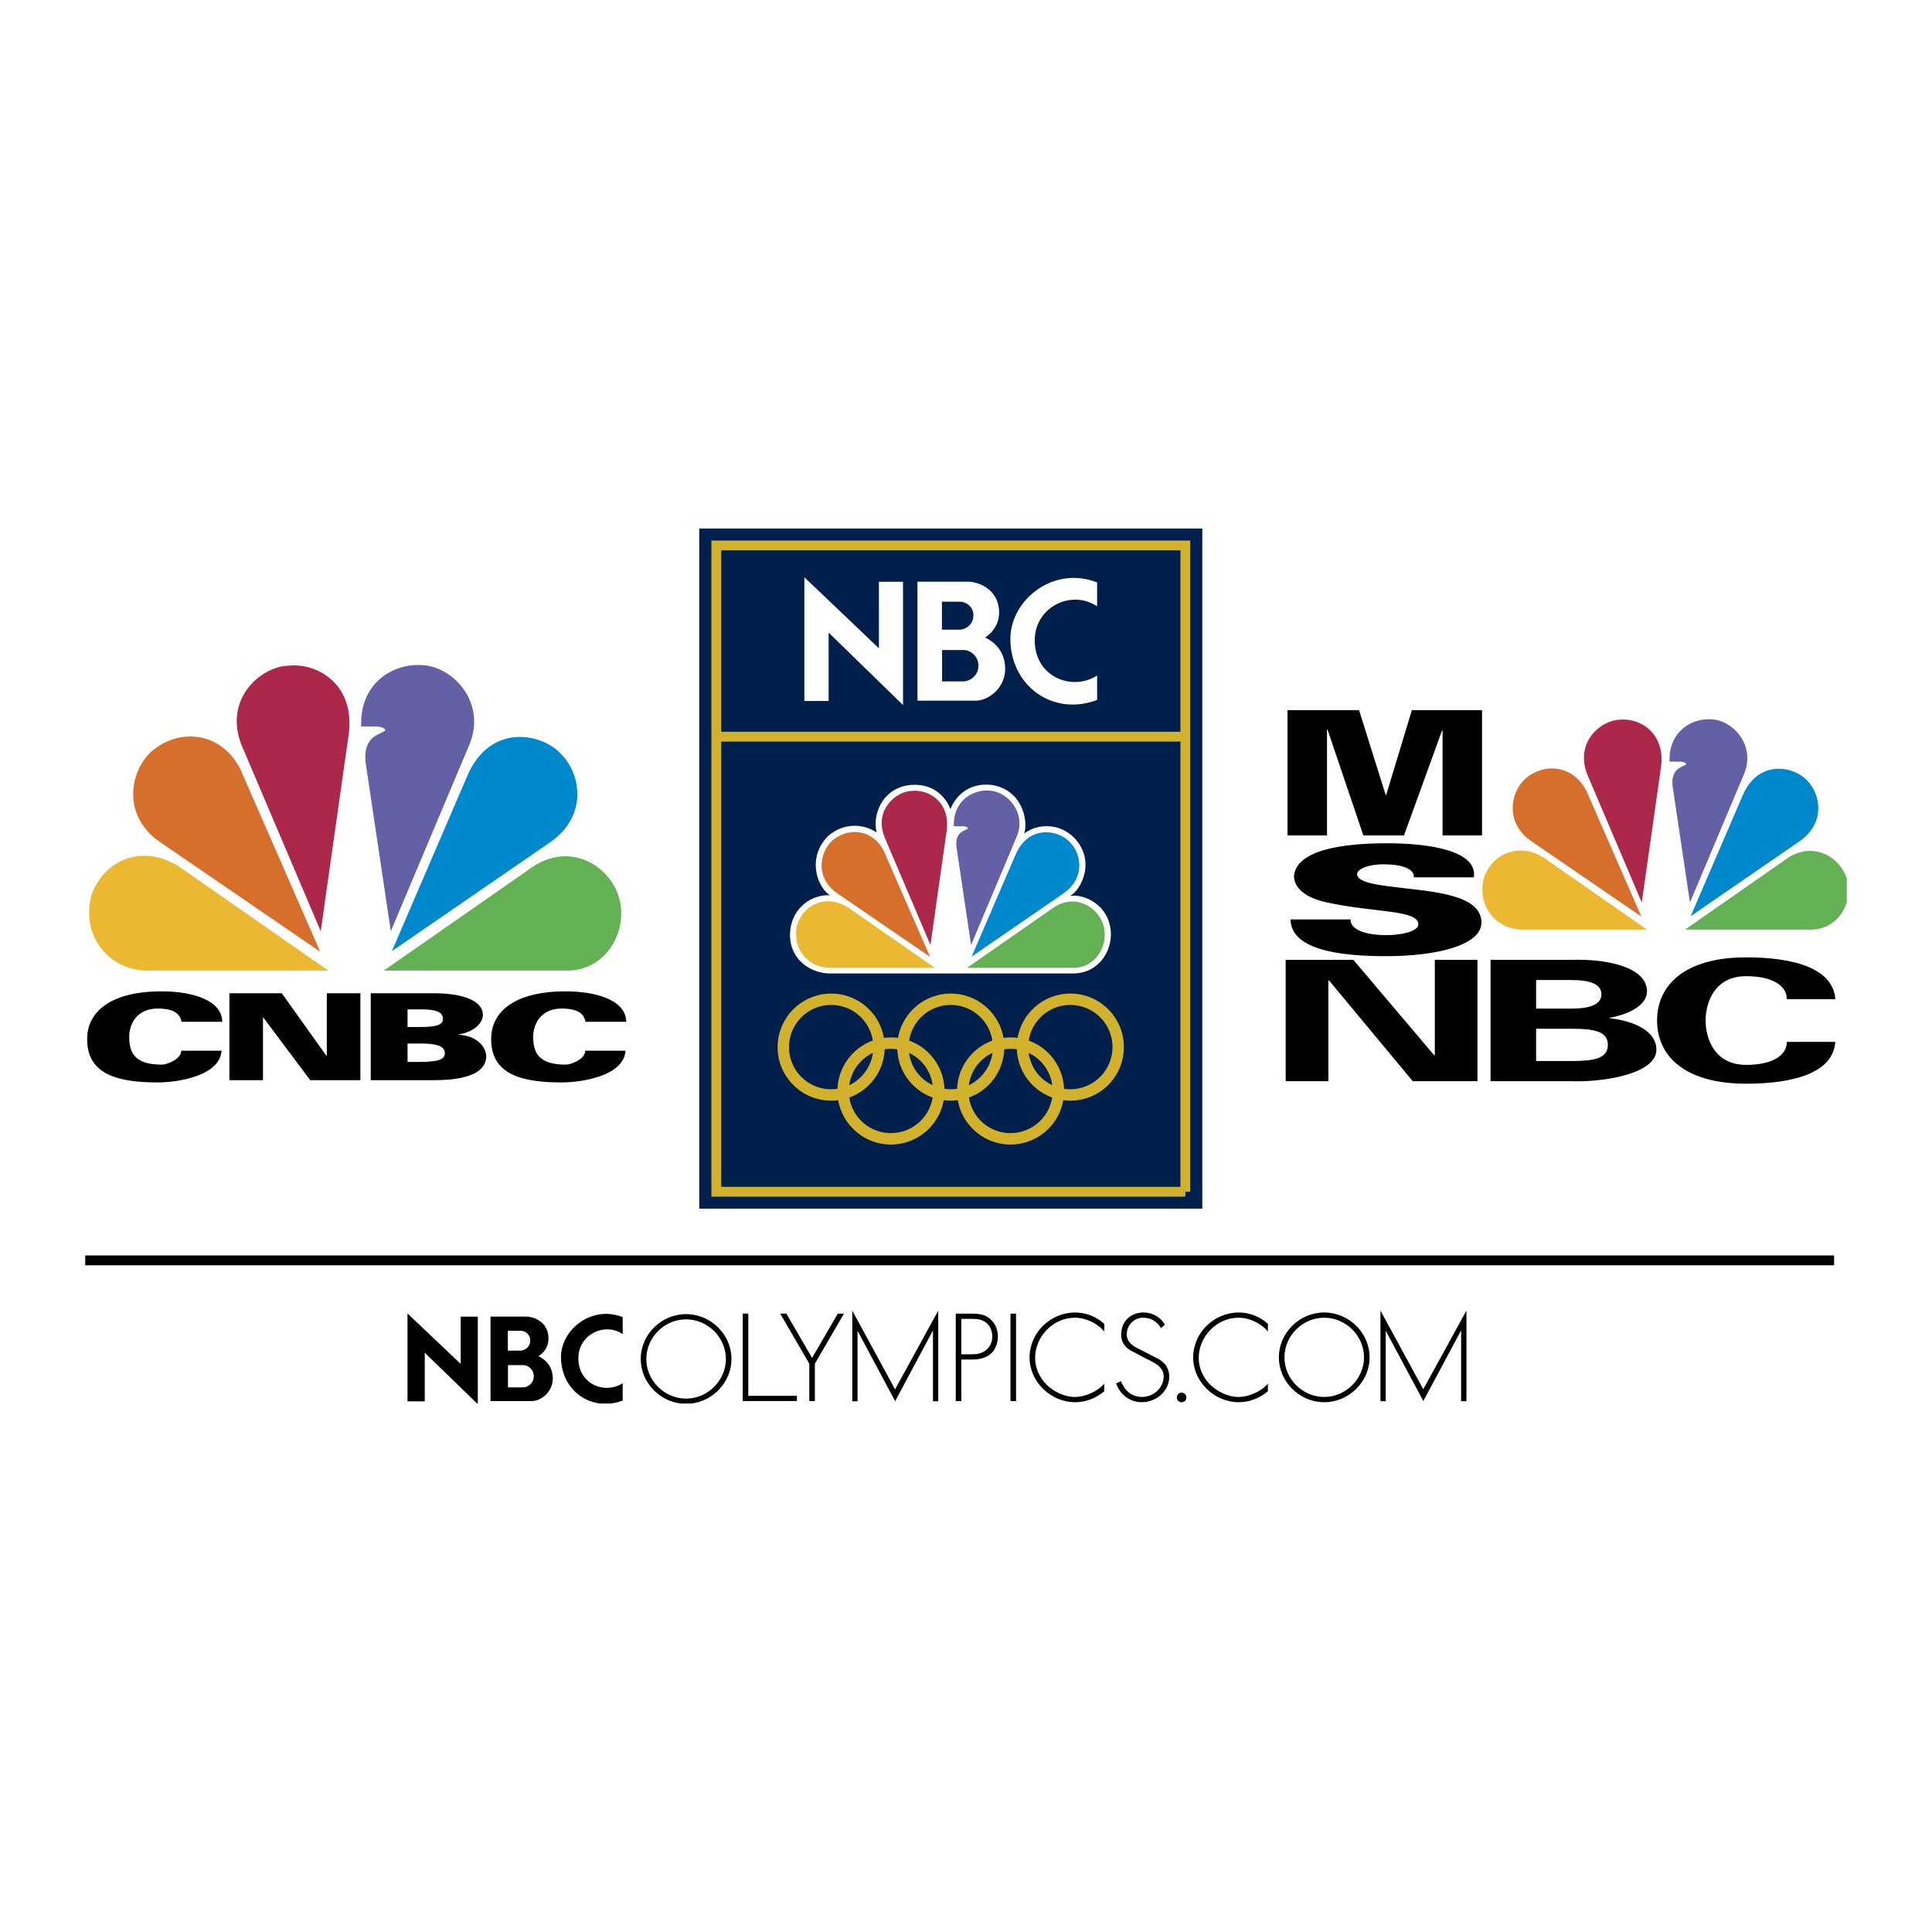 <svg xmlns="http://www.w3.org/2000/svg" width="2500" height="2500" viewBox="0 0 192.756 192.756"><path fill-rule="evenodd" clip-rule="evenodd" fill="#fff" d="M0 0h192.756v192.756H0V0z"/><path fill-rule="evenodd" clip-rule="evenodd" fill="#00204b" d="M119.955 120.59V52.729H69.766v67.861h50.189z"/><path d="M118.262 118.9V54.419H71.466V118.9h46.796M71.475 73.499h46.779" fill="none" stroke="#d2b22c" stroke-width=".981" stroke-miterlimit="2.613"/><path d="M107.051 97.121c2.525 0 3.93-2.182 3.773-4.239-.25-2.683-2.713-3.713-4.055-3.495 1.123-.625 2.621-3.554.344-5.863-1.809-1.714-4.115-1.09-4.926-.342.434-1.435-.279-4.397-3.215-4.865-2.65-.312-3.804 1.529-4.146 2.401-.498-1.248-1.717-2.589-3.993-2.401-2.901.311-3.805 3.088-3.368 4.74-1.154-.779-3.119-1.123-4.833.343-2.213 2.214-1.029 5.209.186 5.925-1.339-.126-3.46.778-3.928 3.15-.499 2.931 1.746 4.646 3.928 4.646h24.233z" fill-rule="evenodd" clip-rule="evenodd" fill="#fff"/><path d="M88.338 85.272l4.461 10.198-9.2-6.301c-2.309-1.529-1.841-4.146-.563-5.301 1.81-1.528 4.368-.999 5.302 1.404z" fill-rule="evenodd" clip-rule="evenodd" fill="#d76f2c"/><path d="M94.451 82.869L92.83 94.284l-4.617-10.852c-.996-2.714 1.249-4.491 2.748-4.523 1.711-.186 3.866 1.123 3.49 3.96z" fill-rule="evenodd" clip-rule="evenodd" fill="#ac284a"/><path d="M101.469 83.4l-4.585 10.884-1.463-9.823c-.126-1.498.809-1.528 1.153-1.81-.065-.217-.531-.217-.531-.217h-.874c-.094-2.558 1.903-3.681 3.524-3.558 1.746.066 3.713 2.093 2.776 4.524z" fill-rule="evenodd" clip-rule="evenodd" fill="#6360a6"/><path d="M106.146 89.107l-9.202 6.331 4.338-10.072c1.309-3.182 4.363-2.558 5.455-1.343 1.187 1.185 1.531 3.588-.591 5.084z" fill-rule="evenodd" clip-rule="evenodd" fill="#08c"/><path d="M107.113 96.561H96.48l8.639-6.018c2.119-1.404 4.363-.125 4.957 1.715.623 2.057-.779 4.303-2.963 4.303z" fill-rule="evenodd" clip-rule="evenodd" fill="#64b054"/><path d="M79.575 92.131c.811-2.119 3.057-2.866 5.053-1.588l8.639 6.018h-10.48c-2.182 0-3.897-1.995-3.212-4.43z" fill-rule="evenodd" clip-rule="evenodd" fill="#ecb731"/><path d="M110.566 100.695a5.312 5.312 0 0 0-3.777-1.566 5.35 5.35 0 0 0-5.262 4.422c-.23-.029-.467-.047-.705-.047s-.475.018-.705.047a5.286 5.286 0 0 0-1.482-2.855 5.309 5.309 0 0 0-3.778-1.566 5.349 5.349 0 0 0-5.261 4.422 5.627 5.627 0 0 0-.705-.047c-.238 0-.474.018-.705.047a5.27 5.27 0 0 0-1.485-2.855 5.3 5.3 0 0 0-3.776-1.566 5.348 5.348 0 0 0-5.342 5.34c0 1.428.557 2.77 1.567 3.779a5.311 5.311 0 0 0 4.479 1.515 5.323 5.323 0 0 0 1.485 2.857 5.307 5.307 0 0 0 3.777 1.566 5.302 5.302 0 0 0 3.776-1.566 5.303 5.303 0 0 0 1.485-2.857 5.329 5.329 0 0 0 1.41 0 5.303 5.303 0 0 0 1.485 2.857c1.008 1.01 2.35 1.566 3.775 1.566s2.77-.557 3.777-1.566a5.308 5.308 0 0 0 1.484-2.857 5.325 5.325 0 0 0 4.482-1.515 5.314 5.314 0 0 0 1.562-3.779 5.293 5.293 0 0 0-1.561-3.776zm-30.615 6.748c-.792-.793-1.23-1.852-1.23-2.975s.438-2.176 1.23-2.969a4.171 4.171 0 0 1 2.974-1.234c1.124 0 2.18.438 2.973 1.234a4.15 4.15 0 0 1 1.179 2.322 5.351 5.351 0 0 0-3.52 4.805 4.539 4.539 0 0 1-.631.047 4.172 4.172 0 0 1-2.975-1.23zm7.139-2.394a4.222 4.222 0 0 1-2.358 3.219 4.188 4.188 0 0 1 1.186-2.396 4.214 4.214 0 0 1 1.172-.823zm1.801 8a4.188 4.188 0 0 1-4.15-3.552 5.365 5.365 0 0 0 1.96-1.248 5.293 5.293 0 0 0 1.559-3.557c.209-.029.418-.051.631-.051.215 0 .423.021.63.051a5.324 5.324 0 0 0 1.558 3.557 5.387 5.387 0 0 0 1.966 1.248 4.211 4.211 0 0 1-4.154 3.552zm1.806-7.996a4.16 4.16 0 0 1 2.355 3.211 4.179 4.179 0 0 1-2.355-3.211zm3.53 3.57a5.32 5.32 0 0 0-1.56-3.557 5.3 5.3 0 0 0-1.959-1.244 4.16 4.16 0 0 1 1.176-2.322 4.171 4.171 0 0 1 2.974-1.234c1.122 0 2.178.438 2.973 1.234a4.12 4.12 0 0 1 1.176 2.322 5.355 5.355 0 0 0-3.519 4.805 4.501 4.501 0 0 1-.63.047c-.216 0-.422-.022-.631-.051zm4.794-3.574a4.222 4.222 0 0 1-2.36 3.219 4.197 4.197 0 0 1 1.188-2.396 4.273 4.273 0 0 1 1.172-.823zm1.801 8a4.186 4.186 0 0 1-4.149-3.552 5.36 5.36 0 0 0 1.961-1.248 5.314 5.314 0 0 0 1.557-3.557 4.55 4.55 0 0 1 .631-.051c.215 0 .422.021.631.051a5.325 5.325 0 0 0 1.559 3.557 5.366 5.366 0 0 0 1.965 1.248 4.212 4.212 0 0 1-4.155 3.552zm1.809-7.996a4.2 4.2 0 0 1 1.166.818 4.177 4.177 0 0 1 1.186 2.393 4.16 4.16 0 0 1-2.352-3.211zm4.158 3.621c-.215 0-.424-.021-.629-.051a5.327 5.327 0 0 0-1.561-3.557 5.315 5.315 0 0 0-1.961-1.244 4.126 4.126 0 0 1 1.178-2.322c.795-.797 1.85-1.234 2.973-1.234s2.18.438 2.975 1.234a4.168 4.168 0 0 1 1.229 2.969 4.21 4.21 0 0 1-4.204 4.205z" fill-rule="evenodd" clip-rule="evenodd" fill="#d2b22c"/><path fill-rule="evenodd" clip-rule="evenodd" fill="#fff" d="M80.252 57.591l7.439 7.093v-6.641h2.403v12.3l-7.421-7.23v6.825h-2.421V57.591zM93.977 60.03h1.803c.609 0 1.339.512 1.339 1.351 0 .79-.561 1.349-1.291 1.441h-1.851V60.03zm-2.44 9.877h5.784c1.369 0 2.967-1.334 2.967-3.154 0-1.866-1.211-2.782-2.006-3.155 0 0 1.461-.822 1.4-2.588-.078-2.381-2.285-2.974-3.061-2.974h-5.084v11.871zm2.454-5.053h2.211c.499 0 1.414.514 1.414 1.557 0 1.074-.931 1.572-1.475 1.572h-2.15v-3.129zM109.459 60.492c-2.547-1.694-6.076.032-6.217 3.172-.17 3.809 3.67 5.38 6.217 3.732v2.441c-4.508 1.678-8.654-1.493-8.654-6.094 0-3.903 4.32-7.355 8.654-5.629v2.378z"/><path fill-rule="evenodd" clip-rule="evenodd" d="M40.657 131.043l5.306 5.033v-4.715h1.709v8.666h-.07l-5.223-5.064v4.848h-1.722v-8.768zM50.669 132.77h1.282c.431 0 .952.363.952.959 0 .562-.398.961-.92 1.027h-1.314v-1.986zm-1.729 7.015h4.104c.973 0 2.109-.947 2.109-2.236 0-1.326-.86-1.977-1.423-2.24 0 0 1.038-.586.993-1.846-.054-1.689-1.623-2.107-2.177-2.107H48.94v8.429zm1.74-3.584h1.569c.354 0 1.006.367 1.006 1.104 0 .762-.663 1.115-1.05 1.115H50.68v-2.219zM62.126 133.102c-1.812-1.205-4.319.021-4.418 2.252-.121 2.707 2.606 3.822 4.418 2.65v1.732c-.403.15-.801.246-1.191.291h-1.082c-2.202-.264-3.883-2.15-3.883-4.617 0-2.773 3.076-5.223 6.156-3.998v1.69zM68.452 131.633c2.166 0 3.971 1.805 3.971 3.953 0 2.139-1.805 3.953-3.971 3.953-2.176 0-3.969-1.803-3.969-3.953-.001-2.148 1.793-3.953 3.969-3.953zm0-.524c-2.463 0-4.525 2.025-4.525 4.477 0 2.268 1.773 4.17 3.98 4.441h1.088c2.209-.271 3.983-2.174 3.983-4.441 0-2.451-2.072-4.477-4.526-4.477zM74.658 139.262h4.851v.521h-5.405v-8.726h.554v8.205zM77.84 131.057h.613l2.569 4.423 2.569-4.423h.614l-2.905 5.002v3.726h-.555v-3.726l-2.905-5.002zM95.91 135.119v-3.537h.913c.531 0 1.083.012 1.525.35.438.322.656.865.656 1.41 0 .506-.186.957-.564 1.305-.451.404-.959.473-1.526.473H95.91v-.001zm0 .522h.981c.683 0 1.408-.092 1.939-.555.486-.408.73-1.102.73-1.723 0-.684-.256-1.34-.787-1.791-.543-.465-1.199-.512-1.882-.512h-1.534v8.725h.553v-4.144zM101.371 139.785h-.555v-8.728h.555v8.728zM110.17 132.844c-.672-.82-1.852-1.375-2.928-1.375-2.174 0-3.967 1.873-3.967 4.012 0 1.016.441 1.977 1.168 2.693.729.693 1.771 1.201 2.799 1.201 1.006 0 2.281-.543 2.928-1.328v.762c-.822.684-1.828 1.09-2.902 1.09-2.428 0-4.549-2.025-4.549-4.465 0-2.475 2.084-4.486 4.561-4.486 1.053 0 2.115.414 2.891 1.133v.763h-.001zM115.832 132.498c-.393-.625-.951-1.029-1.771-1.029-.938 0-1.645.75-1.645 1.664s.869 1.295 1.574 1.631l1.67.865c.66.418.996.949.996 1.736 0 1.443-1.322 2.533-2.734 2.533-1.217 0-2.166-.756-2.568-1.877l.482-.221c.371.928 1.053 1.574 2.107 1.574 1.148 0 2.156-.9 2.156-2.057 0-.984-1.008-1.398-1.76-1.77l-1.576-.832c-.58-.359-.902-.865-.902-1.561 0-1.295.926-2.209 2.234-2.209.883 0 1.713.475 2.131 1.225l-.394.328zM118.365 139.422c0 .27-.209.477-.477.477s-.475-.207-.475-.477c0-.264.207-.475.475-.475s.477.211.477.475zM126.496 132.844c-.672-.82-1.852-1.375-2.928-1.375-2.174 0-3.971 1.873-3.971 4.012 0 1.016.441 1.977 1.17 2.693.73.693 1.77 1.201 2.801 1.201 1.006 0 2.279-.543 2.928-1.328v.762c-.822.684-1.828 1.09-2.904 1.09-2.43 0-4.549-2.025-4.549-4.465 0-2.475 2.084-4.486 4.561-4.486 1.053 0 2.115.414 2.893 1.133v.763h-.001zM132.119 131.469c2.162 0 3.969 1.803 3.969 3.953 0 2.139-1.807 3.953-3.969 3.953-2.176 0-3.969-1.803-3.969-3.953s1.793-3.953 3.969-3.953zm0-.522c-2.467 0-4.523 2.025-4.523 4.475 0 2.451 2.07 4.477 4.523 4.477 2.455 0 4.525-2.025 4.525-4.477.001-2.449-2.07-4.475-4.525-4.475zM137.729 139.795v-9.039l4.271 7.853 4.307-7.853v9.039h-.53v-7.068l-3.773 7.058-3.75-7.025v7.035h-.525zM85.032 139.803v-9.039l4.27 7.853 4.305-7.853v9.039h-.524v-7.069l-3.774 7.061-3.752-7.025v7.033h-.525z"/><path fill="none" stroke="#000" stroke-width=".981" stroke-miterlimit="2.613" d="M8.504 125.748h174.484"/><path fill-rule="evenodd" clip-rule="evenodd" d="M140.953 107.871l-8.365-10.059-.057.032v10.027h-4.258V95.765h6.752l8.069 9.524.058-.035v-9.489h4.254v12.106h-6.453zM148.713 107.871V95.765h7.949c3.787-.134 7.66.772 7.66 3.137 0 1.322-1.615 2.244-3.729 2.646v.035c2.672.318 4.666 1.375 4.666 3.15 0 2.398-5.281 3.27-8.537 3.137h-8.009v.001zm8.096-2.014c2.143 0 3.609-.215 3.609-1.609 0-1.391-1.467-1.609-3.609-1.609h-3.549v3.219h3.549v-.001zm0-5.23c1.908 0 2.965-.453 2.965-1.424 0-.973-1.057-1.426-2.965-1.426h-3.549v2.85h3.549zM178.266 99.688c.031-1.271-1.318-2.295-4.049-2.295-3.227 0-4.047 2.732-4.047 4.424 0 1.695.82 4.426 4.047 4.426 2.73 0 4.08-1.021 4.049-2.295h4.842c-.205 3.035-4.02 4.174-8.891 4.174-6.131 0-8.891-2.768-8.891-6.305 0-3.535 2.76-6.302 8.891-6.302 4.871 0 8.686 1.138 8.891 4.173h-4.842zM128.457 83.354V70.853h7.137l2.656 8.466h.047l2.566-8.466h7v12.501h-3.939V72.896l-.043-.035-3.805 10.493h-4.053l-3.58-10.581-.047.035v10.546h-3.939zM141.061 87.535c.031-.419-.238-.734-.777-.96-.51-.226-1.287-.345-2.307-.345-1.381 0-2.578.448-2.578.989 0 .793 1.918 1.05 3.504 1.256 3.627.466 8.9.646 8.9 3.567 0 2.276-4.494 3.355-9.498 3.355-5.035 0-9.467-.734-9.557-3.668h5.992c-.031 1.017 1.467 1.571 3.623 1.571 1.379 0 3.146-.361 3.146-1.078 0-1.469-4.434-1.153-9.135-2.188-2.189-.479-3.27-1.468-3.27-2.637.24-2.563 4.736-3.264 9.258-3.264 4.467 0 9.051.793 8.689 3.401h-5.99v.001z"/><path d="M158.473 79.352l5.287 12.095-10.908-7.472c-2.738-1.812-2.186-4.918-.668-6.286 2.144-1.812 5.177-1.184 6.289 1.663z" fill-rule="evenodd" clip-rule="evenodd" fill="#d76f2c"/><path d="M165.723 76.505l-1.924 13.538-5.477-12.871c-1.184-3.219 1.48-5.328 3.258-5.364 2.031-.223 4.584 1.328 4.143 4.697z" fill-rule="evenodd" clip-rule="evenodd" fill="#ac284a"/><path d="M174.043 77.133l-5.436 12.909-1.74-11.652c-.146-1.776.961-1.812 1.369-2.146-.074-.258-.629-.258-.629-.258h-1.035c-.111-3.033 2.258-4.362 4.182-4.217 2.068.075 4.4 2.479 3.289 5.364z" fill-rule="evenodd" clip-rule="evenodd" fill="#6360a6"/><path d="M179.592 83.9l-10.912 7.51 5.143-11.947c1.551-3.772 5.176-3.033 6.471-1.59 1.405 1.406 1.811 4.253-.702 6.027z" fill-rule="evenodd" clip-rule="evenodd" fill="#08c"/><path d="M180.736 92.742h-12.611l10.244-7.141c2.514-1.663 5.178-.146 5.883 2.035v2.379c-.459 1.527-1.777 2.727-3.516 2.727z" fill-rule="evenodd" clip-rule="evenodd" fill="#64b054"/><path d="M148.08 87.488c.963-2.515 3.623-3.402 5.99-1.887l10.244 7.141h-12.426c-2.589 0-4.622-2.368-3.808-5.254z" fill-rule="evenodd" clip-rule="evenodd" fill="#ecb731"/><path d="M18.116 101.943c-.197-.961-.986-1.217-1.868-1.299-2.851-.262-3.357 1.867-3.357 2.766 0 1.535.45 2.809 3.25 2.809.515 0 1.938-.531 1.938-1.393h4.023c-.161 2.557-4.463 3.168-6.341 3.168-3.889 0-7.219-.721-7.058-4.551.117-2.729 2.702-4.648 7.84-4.529 2.866.068 5.617.959 5.629 3.029h-4.056zM58.42 101.943c-.197-.961-.985-1.217-1.868-1.299-2.849-.262-3.355 1.867-3.355 2.766 0 1.535.448 2.809 3.246 2.809.518 0 1.943-.531 1.943-1.393h4.023c-.163 2.557-4.465 3.168-6.343 3.168-3.887 0-7.217-.721-7.056-4.551.114-2.729 2.697-4.648 7.837-4.529 2.866.068 5.618.959 5.631 3.029H58.42zM22.89 99.098h5.225l4.457 6.244h.033v-6.244h3.351v8.67h-5.005l-4.675-6.245h-.037v6.245H22.89v-8.67zM36.99 99.098h6.345c3.051 0 4.844.85 4.844 2.137 0 .76-.751 1.697-2.425 1.975v.023c2.015.119 2.759 1.393 2.759 2.156 0 1.529-1.748 2.379-5.158 2.379H36.99v-8.67zm3.672 3.367h1.052c1.621 0 2.479-.125 2.479-.797 0-.721-.714-.961-2.172-.961h-1.359v1.758zm0 3.484h1.052c1.954 0 2.669-.203 2.669-.875 0-.723-.905-.961-2.362-.961h-1.359v1.836z" fill-rule="evenodd" clip-rule="evenodd"/><path d="M24.26 77.378l7.687 17.576L16.091 84.1c-3.978-2.637-3.171-7.15-.968-9.139 3.118-2.634 7.526-1.721 9.137 2.417z" fill-rule="evenodd" clip-rule="evenodd" fill="#d76f2c"/><path d="M34.795 73.24L32 92.913l-7.955-18.705c-1.721-4.676 2.149-7.74 4.73-7.792 2.957-.322 6.666 1.933 6.02 6.824z" fill-rule="evenodd" clip-rule="evenodd" fill="#ac284a"/><path d="M46.891 74.156L38.99 92.912l-2.526-16.931c-.217-2.581 1.396-2.635 1.988-3.117-.108-.377-.913-.377-.913-.377h-1.506c-.161-4.407 3.28-6.342 6.074-6.126 3.01.107 6.395 3.601 4.784 7.795z" fill-rule="evenodd" clip-rule="evenodd" fill="#6360a6"/><path d="M54.953 83.99L39.097 94.901l7.47-17.362c2.259-5.479 7.524-4.406 9.405-2.311 2.045 2.043 2.636 6.182-1.019 8.762z" fill-rule="evenodd" clip-rule="evenodd" fill="#08c"/><path d="M56.619 96.836h-18.33l14.89-10.373c3.656-2.42 7.525-.215 8.544 2.957 1.077 3.546-1.343 7.416-5.104 7.416z" fill-rule="evenodd" clip-rule="evenodd" fill="#64b054"/><path d="M9.158 89.204c1.396-3.654 5.267-4.943 8.708-2.74l14.888 10.373H14.693c-3.763-.001-6.717-3.44-5.535-7.633z" fill-rule="evenodd" clip-rule="evenodd" fill="#ecb731"/></svg>